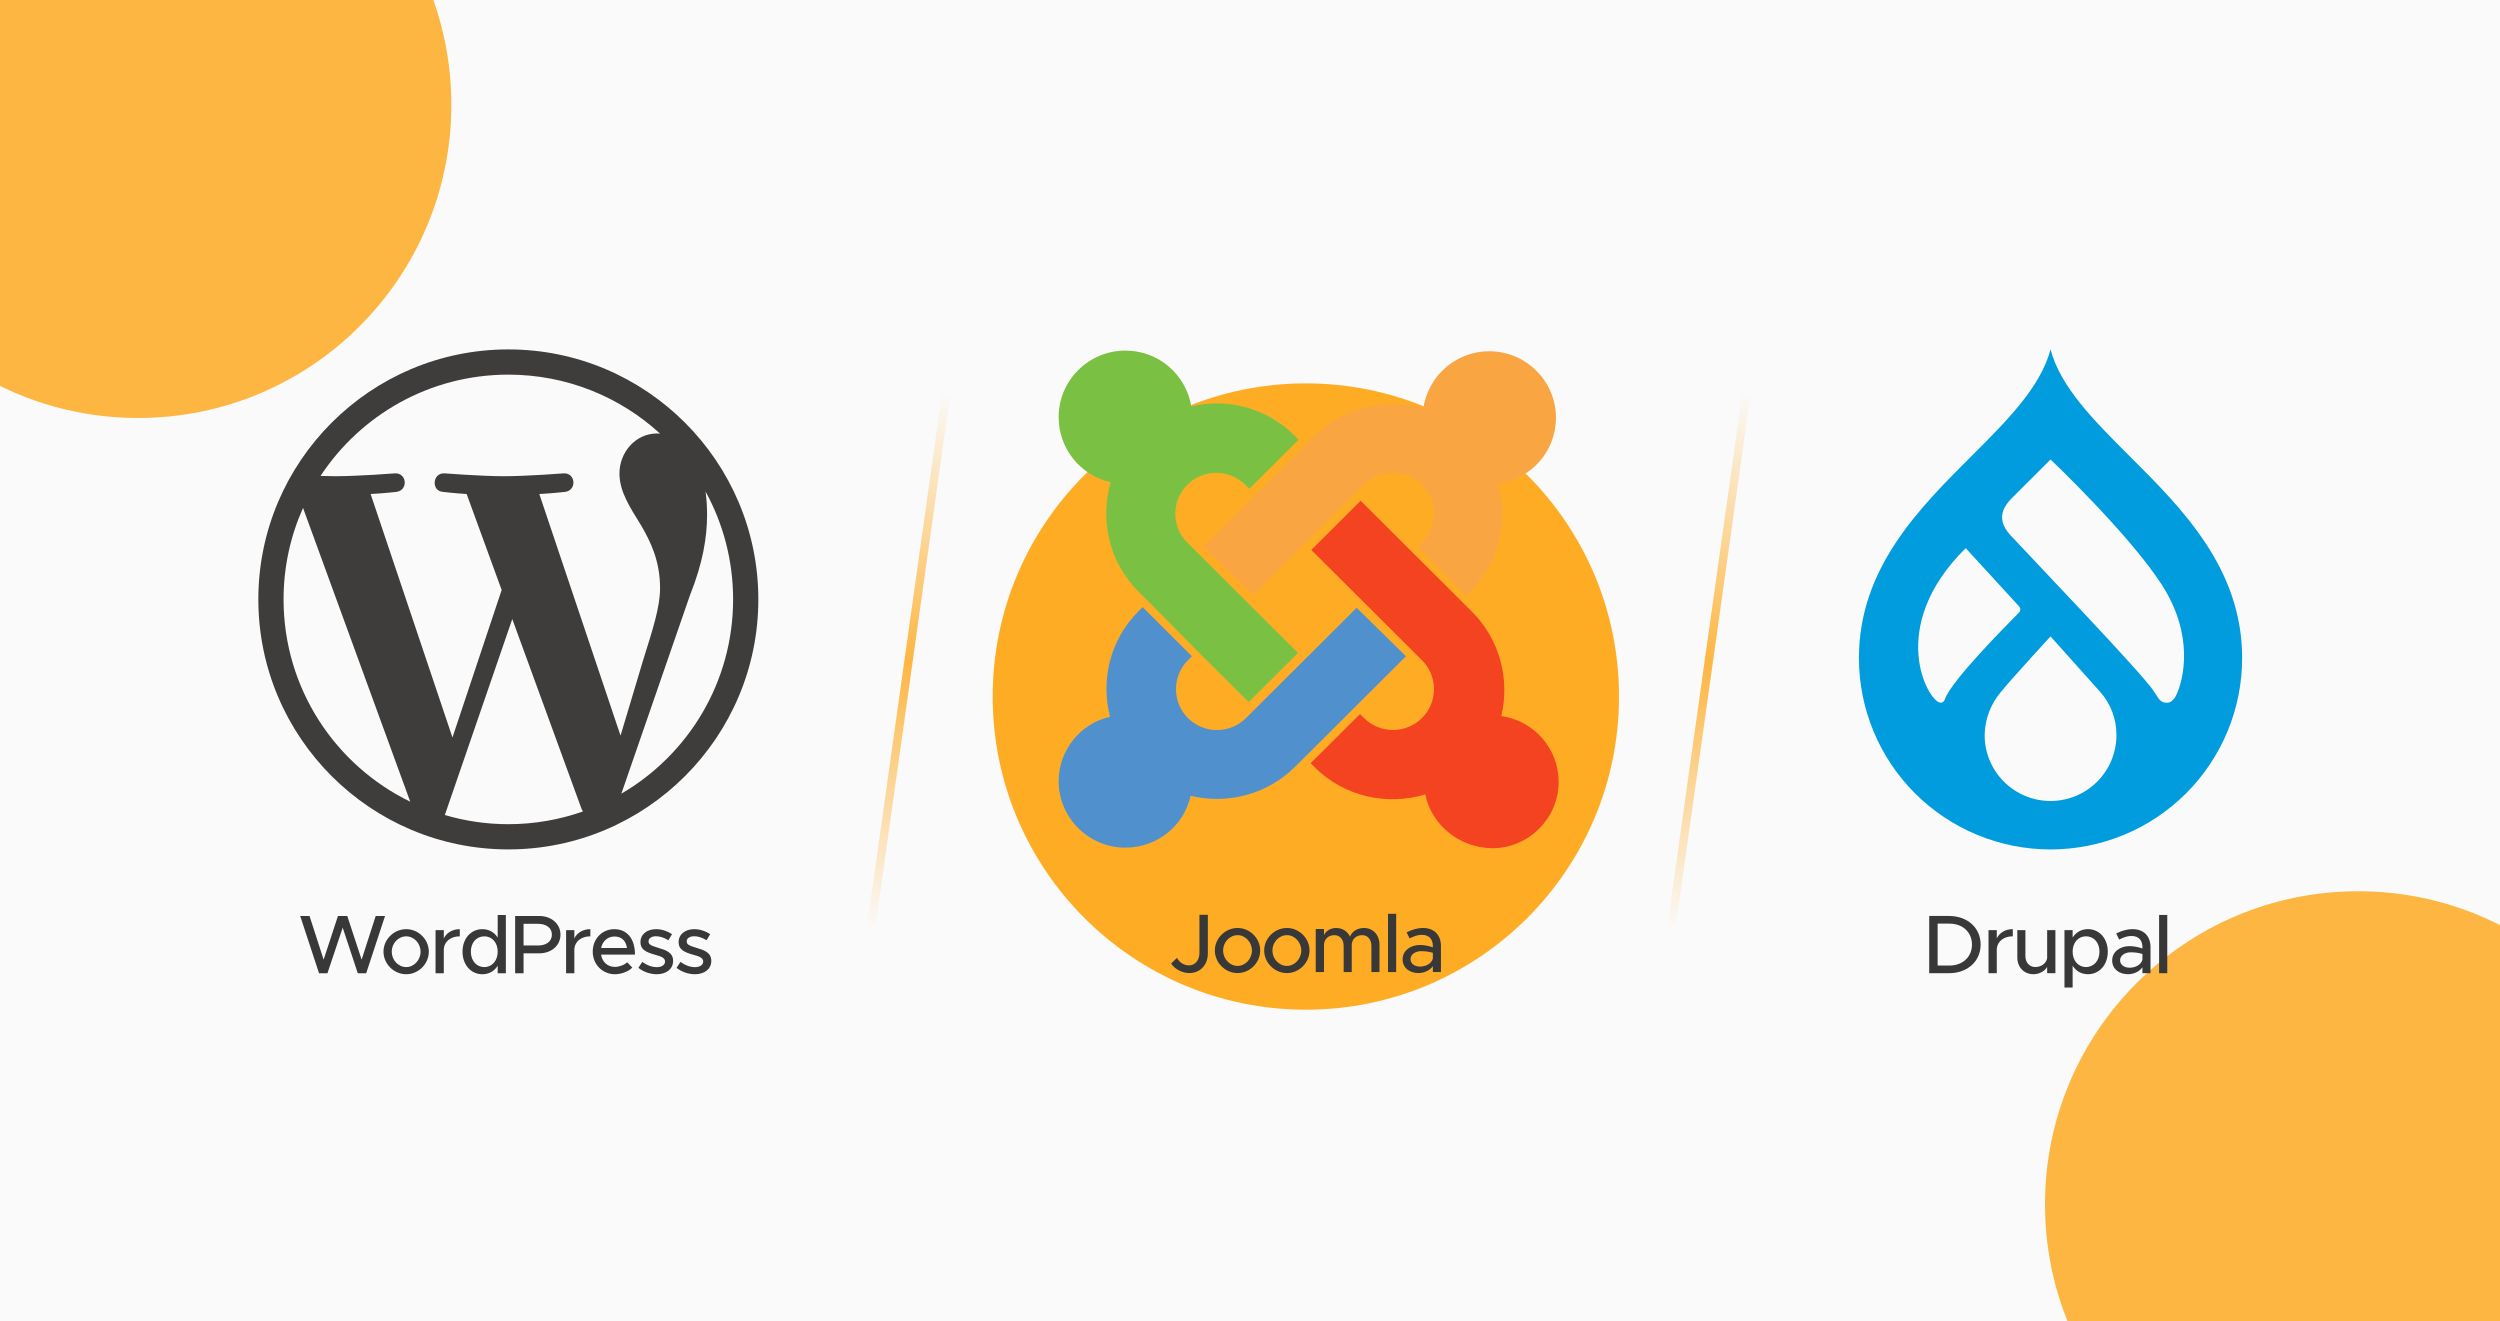 <svg width="350" height="185" viewBox="0 0 350 185" fill="none" xmlns="http://www.w3.org/2000/svg">
<g clip-path="url(#clip0_2251_237)">
<rect width="350" height="185" fill="#FAFAFA"/>
<g filter="url(#filter0_f_2251_237)">
<circle cx="19.343" cy="14.675" r="43.843" fill="#FDB642"/>
</g>
<g filter="url(#filter1_f_2251_237)">
<circle cx="182.819" cy="97.515" r="43.843" fill="#FFAC25"/>
</g>
<g filter="url(#filter2_f_2251_237)">
<circle cx="330.142" cy="168.617" r="43.843" fill="#FDB642"/>
</g>
<path d="M98.78 68.82C101.236 73.302 102.634 78.445 102.634 83.916C102.634 95.526 96.342 105.661 86.987 111.116L96.598 83.327C98.393 78.837 98.991 75.248 98.991 72.056C98.991 70.897 98.915 69.822 98.78 68.82ZM75.503 69.162C77.398 69.063 79.105 68.864 79.105 68.864C80.8 68.663 80.6 66.171 78.904 66.27C78.904 66.27 73.807 66.67 70.516 66.67C67.425 66.67 62.229 66.27 62.229 66.27C60.532 66.171 60.333 68.763 62.029 68.864C62.029 68.864 63.635 69.063 65.33 69.162L70.232 82.596L63.345 103.249L51.886 69.162C53.782 69.063 55.487 68.864 55.487 68.864C57.182 68.663 56.982 66.171 55.286 66.27C55.286 66.27 50.19 66.67 46.9 66.67C46.309 66.67 45.613 66.656 44.874 66.632C50.501 58.09 60.172 52.449 71.166 52.449C79.358 52.449 86.818 55.581 92.416 60.711C92.28 60.703 92.148 60.685 92.008 60.685C88.917 60.685 86.724 63.378 86.724 66.27C86.724 68.864 88.22 71.058 89.815 73.651C91.012 75.747 92.409 78.439 92.409 82.329C92.409 85.022 91.374 88.148 90.015 92.502L86.875 102.989L75.503 69.162ZM71.166 115.386C68.078 115.386 65.096 114.933 62.276 114.104L71.719 86.669L81.391 113.169C81.455 113.324 81.533 113.468 81.616 113.602C78.345 114.754 74.831 115.386 71.166 115.386ZM39.699 83.916C39.699 79.354 40.677 75.023 42.424 71.11L57.434 112.237C46.936 107.137 39.699 96.372 39.699 83.916ZM71.166 48.917C51.867 48.917 36.167 64.618 36.167 83.916C36.167 103.216 51.867 118.918 71.166 118.918C90.465 118.918 106.167 103.216 106.167 83.916C106.167 64.618 90.465 48.917 71.166 48.917Z" fill="#3F3C3C"/>
<path d="M44.665 136.254L42.028 128.239H43.335L45.307 134.352L47.313 128.239H48.62L50.627 134.352L52.598 128.239H53.905L51.268 136.254H50.09L47.978 129.872L45.843 136.254H44.665ZM56.873 136.394C55.146 136.394 53.688 134.947 53.688 133.232C53.688 131.517 55.146 130.082 56.873 130.082C58.588 130.082 60.034 131.517 60.034 133.232C60.034 134.947 58.588 136.394 56.873 136.394ZM56.873 135.391C57.958 135.391 58.879 134.411 58.879 133.232C58.879 132.066 57.958 131.086 56.873 131.086C55.764 131.086 54.843 132.066 54.843 133.232C54.843 134.411 55.764 135.391 56.873 135.391ZM62.132 131.377C62.517 130.584 63.334 130.082 64.372 130.082V131.086C63.124 131.086 62.237 131.774 62.132 132.824V136.254H60.977V130.222H62.132V131.377ZM69.676 128.099H70.819V136.254H69.676V135.204C69.209 135.951 68.462 136.394 67.529 136.394C65.942 136.394 64.752 135.087 64.752 133.232C64.752 131.389 65.942 130.082 67.529 130.082C68.462 130.082 69.209 130.526 69.676 131.261V128.099ZM67.809 135.391C68.894 135.391 69.676 134.492 69.676 133.232C69.676 131.972 68.894 131.086 67.809 131.086C66.701 131.086 65.919 131.972 65.919 133.232C65.919 134.492 66.701 135.391 67.809 135.391ZM72.12 136.254V128.239H75.492C77.184 128.239 78.467 129.324 78.467 130.852C78.467 132.381 77.184 133.466 75.492 133.466H73.299V136.254H72.12ZM73.299 132.369H75.329C76.484 132.369 77.265 131.797 77.265 130.852C77.265 129.907 76.484 129.336 75.329 129.336H73.299V132.369ZM80.408 131.377C80.793 130.584 81.61 130.082 82.648 130.082V131.086C81.4 131.086 80.513 131.774 80.408 132.824V136.254H79.253V130.222H80.408V131.377ZM86.073 135.367C86.704 135.367 87.439 135.087 87.8 134.714L88.523 135.461C87.987 136.032 86.937 136.394 86.085 136.394C84.405 136.394 82.982 135.076 82.982 133.221C82.982 131.412 84.323 130.082 85.992 130.082C87.835 130.082 88.897 131.482 88.897 133.641H84.148C84.3 134.644 85.035 135.367 86.073 135.367ZM86.038 131.109C85.105 131.109 84.347 131.739 84.16 132.719H87.777C87.648 131.786 87.077 131.109 86.038 131.109ZM91.951 136.394C91.064 136.394 90.096 136.079 89.372 135.496L89.921 134.667C90.562 135.134 91.251 135.402 91.962 135.402C92.639 135.402 93.106 135.087 93.106 134.621C93.106 134.061 92.487 133.886 91.741 133.676C90.352 133.291 89.664 132.894 89.664 131.914C89.652 130.806 90.574 130.082 91.857 130.082C92.639 130.082 93.432 130.351 94.086 130.782L93.572 131.634C92.989 131.272 92.382 131.074 91.857 131.074C91.262 131.074 90.796 131.331 90.796 131.786C90.796 132.252 91.169 132.392 92.184 132.707C93.176 132.999 94.237 133.326 94.237 134.527C94.237 135.671 93.269 136.394 91.951 136.394ZM97.294 136.394C96.408 136.394 95.439 136.079 94.716 135.496L95.264 134.667C95.906 135.134 96.594 135.402 97.306 135.402C97.983 135.402 98.45 135.087 98.45 134.621C98.45 134.061 97.831 133.886 97.085 133.676C95.696 133.291 95.008 132.894 95.008 131.914C94.996 130.806 95.918 130.082 97.201 130.082C97.983 130.082 98.776 130.351 99.43 130.782L98.916 131.634C98.333 131.272 97.726 131.074 97.201 131.074C96.606 131.074 96.139 131.331 96.139 131.786C96.139 132.252 96.513 132.392 97.528 132.707C98.519 132.999 99.581 133.326 99.581 134.527C99.581 135.671 98.613 136.394 97.294 136.394Z" fill="#383838"/>
<rect x="131.887" y="54.957" width="1.167" height="75.833" transform="rotate(8 131.887 54.957)" fill="url(#paint0_linear_2251_237)"/>
<path d="M160.716 84.153L159.409 82.85C155.209 78.664 153.996 72.804 155.489 67.501C151.289 66.571 148.209 62.85 148.209 58.385C148.209 53.268 152.409 49.082 157.543 49.082C162.209 49.082 166.036 52.431 166.783 56.896C171.823 55.687 177.329 57.082 181.249 60.989L181.809 61.547L174.903 68.431L174.343 67.873C172.103 65.641 168.463 65.641 166.223 67.873C163.983 70.106 163.983 73.734 166.223 75.967L181.716 91.409L174.809 98.293L167.529 91.037L160.716 84.153Z" fill="#7AC143"/>
<path d="M168.463 76.525L183.956 61.083C188.063 56.99 194.036 55.688 199.263 57.176C199.916 52.618 203.836 49.176 208.503 49.176C213.636 49.176 217.836 53.362 217.836 58.478C217.836 63.223 214.289 67.13 209.716 67.688C211.209 72.897 209.903 78.758 205.796 82.851L205.236 83.409L198.516 76.525L199.076 75.967C201.316 73.735 201.316 70.107 199.076 67.874C196.836 65.641 193.196 65.641 190.956 67.874L175.463 83.316L168.463 76.525Z" fill="#F9A541"/>
<path d="M199.543 111.223C194.223 112.804 188.249 111.595 184.049 107.409L183.489 106.851L190.396 99.967L190.956 100.525C193.196 102.758 196.836 102.758 199.076 100.525C201.316 98.292 201.316 94.664 199.076 92.432L183.583 76.989L190.489 70.106L206.076 85.641C209.996 89.548 211.396 95.129 210.183 100.246C214.756 100.897 218.209 104.804 218.209 109.456C218.209 114.572 214.009 118.758 208.876 118.758C204.209 118.665 200.383 115.409 199.543 111.223Z" fill="#F44321"/>
<path d="M196.836 91.88L181.343 107.322C177.329 111.322 171.729 112.625 166.689 111.416C165.756 115.602 162.023 118.672 157.543 118.672C152.409 118.672 148.209 114.485 148.209 109.369C148.209 104.997 151.289 101.276 155.396 100.345C154.089 95.136 155.396 89.554 159.409 85.554L159.969 84.996L166.876 91.88L166.316 92.438C164.076 94.671 164.076 98.299 166.316 100.531C168.556 102.764 172.196 102.764 174.436 100.531L189.929 85.089L196.836 91.88Z" fill="#5091CD"/>
<path d="M166.498 136.23C165.518 136.23 164.468 135.682 163.954 134.9L164.783 134.095C165.074 134.713 165.763 135.157 166.439 135.157C167.303 135.157 167.921 134.445 167.921 133.43V128.075H169.099V133.477C169.099 135.087 168.026 136.23 166.498 136.23ZM173.264 136.23C171.537 136.23 170.079 134.783 170.079 133.068C170.079 131.353 171.537 129.918 173.264 129.918C174.979 129.918 176.426 131.353 176.426 133.068C176.426 134.783 174.979 136.23 173.264 136.23ZM173.264 135.227C174.349 135.227 175.271 134.247 175.271 133.068C175.271 131.902 174.349 130.922 173.264 130.922C172.156 130.922 171.234 131.902 171.234 133.068C171.234 134.247 172.156 135.227 173.264 135.227ZM180.169 136.23C178.442 136.23 176.984 134.783 176.984 133.068C176.984 131.353 178.442 129.918 180.169 129.918C181.884 129.918 183.331 131.353 183.331 133.068C183.331 134.783 181.884 136.23 180.169 136.23ZM180.169 135.227C181.254 135.227 182.176 134.247 182.176 133.068C182.176 131.902 181.254 130.922 180.169 130.922C179.061 130.922 178.139 131.902 178.139 133.068C178.139 134.247 179.061 135.227 180.169 135.227ZM190.959 129.918C192.219 129.918 193.129 130.887 193.129 132.252V136.09H191.997V132.427C191.997 131.54 191.472 130.922 190.714 130.922C189.85 130.922 189.244 131.493 189.244 132.322V136.09H188.112V132.427C188.112 131.54 187.587 130.922 186.829 130.922C185.965 130.922 185.359 131.493 185.359 132.322V136.09H184.204V130.058H185.359V130.898C185.662 130.303 186.292 129.918 187.062 129.918C187.937 129.918 188.649 130.385 188.999 131.132C189.279 130.385 190.049 129.918 190.959 129.918ZM194.322 136.09V127.935H195.465V136.09H194.322ZM199.212 129.918C200.834 129.918 201.732 130.945 201.732 132.438V136.09H200.6V135.262C200.157 135.892 199.329 136.23 198.594 136.23C197.31 136.23 196.365 135.483 196.365 134.305C196.365 133.103 197.45 132.298 198.78 132.298C199.375 132.298 200.017 132.427 200.6 132.625V132.438C200.6 131.68 200.25 130.875 199.049 130.875C198.454 130.875 197.87 131.108 197.345 131.377L196.925 130.525C197.789 130.093 198.547 129.918 199.212 129.918ZM198.815 135.32C199.562 135.32 200.402 134.947 200.6 134.2V133.395C200.11 133.243 199.55 133.162 198.955 133.162C198.15 133.162 197.474 133.617 197.474 134.27C197.474 134.923 198.057 135.32 198.815 135.32Z" fill="#383838"/>
<rect x="243.93" y="54.957" width="1.167" height="75.833" transform="rotate(8 243.93 54.957)" fill="url(#paint1_linear_2251_237)"/>
<g clip-path="url(#clip1_2251_237)">
<path d="M298.114 63.828C293.181 58.904 288.475 54.211 287.075 48.918C285.674 54.211 280.968 58.904 276.036 63.828C268.639 71.21 260.252 79.577 260.252 92.126C260.251 95.645 260.944 99.129 262.291 102.38C263.639 105.631 265.614 108.585 268.105 111.073C270.596 113.561 273.554 115.535 276.809 116.882C280.064 118.229 283.552 118.922 287.076 118.922C290.599 118.922 294.088 118.229 297.343 116.882C300.598 115.535 303.555 113.561 306.046 111.073C308.537 108.585 310.513 105.631 311.86 102.38C313.208 99.129 313.901 95.645 313.899 92.126C313.899 79.578 305.513 71.21 298.114 63.828ZM271.653 98.368C270.008 98.312 263.938 87.864 275.199 76.739L282.651 84.868C282.715 84.931 282.764 85.007 282.797 85.091C282.829 85.174 282.844 85.264 282.839 85.354C282.834 85.443 282.811 85.531 282.77 85.611C282.729 85.691 282.671 85.761 282.601 85.817C280.823 87.638 273.244 95.228 272.302 97.853C272.107 98.394 271.823 98.374 271.653 98.368ZM287.076 112.138C285.864 112.138 284.665 111.9 283.545 111.437C282.426 110.974 281.409 110.296 280.552 109.44C279.696 108.585 279.016 107.569 278.552 106.451C278.089 105.333 277.85 104.135 277.85 102.926C277.884 100.692 278.697 98.54 280.15 96.84C281.813 94.809 287.074 89.096 287.074 89.096C287.074 89.096 292.255 94.893 293.987 96.821C295.495 98.495 296.321 100.673 296.301 102.926C296.301 105.369 295.329 107.712 293.599 109.44C291.869 111.168 289.522 112.138 287.076 112.138ZM304.733 97.198C304.534 97.633 304.083 98.358 303.474 98.38C302.389 98.419 302.273 97.864 301.471 96.679C299.71 94.076 284.343 78.038 281.469 74.936C278.941 72.208 281.113 70.284 282.121 69.276C283.385 68.012 287.075 64.329 287.075 64.329C287.075 64.329 298.077 74.754 302.661 81.877C307.244 89.001 305.664 95.164 304.733 97.198Z" fill="#009CDE"/>
</g>
<path d="M270.091 136.25V128.235H272.856C275.446 128.235 277.289 129.892 277.289 132.237C277.289 134.582 275.446 136.25 272.856 136.25H270.091ZM271.269 135.177H272.926C274.781 135.177 276.076 133.963 276.076 132.237C276.076 130.522 274.781 129.308 272.926 129.308H271.269V135.177ZM279.549 131.373C279.934 130.58 280.751 130.078 281.789 130.078V131.082C280.541 131.082 279.654 131.77 279.549 132.82V136.25H278.394V130.218H279.549V131.373ZM286.602 130.218H287.757V136.25H286.602V135.375C286.241 135.97 285.506 136.39 284.689 136.39C283.359 136.39 282.426 135.422 282.426 134.057V130.218H283.557V133.858C283.557 134.757 284.129 135.387 284.946 135.387C285.786 135.387 286.509 134.838 286.602 134.127V130.218ZM292.315 130.078C293.901 130.078 295.091 131.385 295.091 133.228C295.091 135.083 293.901 136.39 292.315 136.39C291.381 136.39 290.635 135.947 290.168 135.2V138.257H289.025V130.218H290.168V131.257C290.635 130.522 291.381 130.078 292.315 130.078ZM292.035 135.387C293.143 135.387 293.925 134.488 293.925 133.228C293.925 131.968 293.143 131.082 292.035 131.082C290.95 131.082 290.168 131.968 290.168 133.228C290.168 134.488 290.95 135.387 292.035 135.387ZM298.551 130.078C300.173 130.078 301.071 131.105 301.071 132.598V136.25H299.939V135.422C299.496 136.052 298.668 136.39 297.933 136.39C296.649 136.39 295.704 135.643 295.704 134.465C295.704 133.263 296.789 132.458 298.119 132.458C298.714 132.458 299.356 132.587 299.939 132.785V132.598C299.939 131.84 299.589 131.035 298.388 131.035C297.793 131.035 297.209 131.268 296.684 131.537L296.264 130.685C297.128 130.253 297.886 130.078 298.551 130.078ZM298.154 135.48C298.901 135.48 299.741 135.107 299.939 134.36V133.555C299.449 133.403 298.889 133.322 298.294 133.322C297.489 133.322 296.813 133.777 296.813 134.43C296.813 135.083 297.396 135.48 298.154 135.48ZM302.275 136.25V128.095H303.418V136.25H302.275Z" fill="#383838"/>
</g>
<defs>
<filter id="filter0_f_2251_237" x="-219.358" y="-224.026" width="477.402" height="477.404" filterUnits="userSpaceOnUse" color-interpolation-filters="sRGB">
<feFlood flood-opacity="0" result="BackgroundImageFix"/>
<feBlend mode="normal" in="SourceGraphic" in2="BackgroundImageFix" result="shape"/>
<feGaussianBlur stdDeviation="97.429" result="effect1_foregroundBlur_2251_237"/>
</filter>
<filter id="filter1_f_2251_237" x="-7.168" y="-92.472" width="379.973" height="379.975" filterUnits="userSpaceOnUse" color-interpolation-filters="sRGB">
<feFlood flood-opacity="0" result="BackgroundImageFix"/>
<feBlend mode="normal" in="SourceGraphic" in2="BackgroundImageFix" result="shape"/>
<feGaussianBlur stdDeviation="73.072" result="effect1_foregroundBlur_2251_237"/>
</filter>
<filter id="filter2_f_2251_237" x="91.441" y="-70.085" width="477.402" height="477.404" filterUnits="userSpaceOnUse" color-interpolation-filters="sRGB">
<feFlood flood-opacity="0" result="BackgroundImageFix"/>
<feBlend mode="normal" in="SourceGraphic" in2="BackgroundImageFix" result="shape"/>
<feGaussianBlur stdDeviation="97.429" result="effect1_foregroundBlur_2251_237"/>
</filter>
<linearGradient id="paint0_linear_2251_237" x1="132.471" y1="54.957" x2="132.471" y2="130.79" gradientUnits="userSpaceOnUse">
<stop stop-color="#FDB642" stop-opacity="0"/>
<stop offset="0.5" stop-color="#FDB642"/>
<stop offset="1" stop-color="#FDB642" stop-opacity="0"/>
</linearGradient>
<linearGradient id="paint1_linear_2251_237" x1="244.513" y1="54.957" x2="244.513" y2="130.79" gradientUnits="userSpaceOnUse">
<stop stop-color="#FDB642" stop-opacity="0"/>
<stop offset="0.5" stop-color="#FDB642"/>
<stop offset="1" stop-color="#FDB642" stop-opacity="0"/>
</linearGradient>
<clipPath id="clip0_2251_237">
<rect width="350" height="185" fill="white"/>
</clipPath>
<clipPath id="clip1_2251_237">
<rect width="53.648" height="70" fill="white" transform="translate(260.252 48.918)"/>
</clipPath>
</defs>
</svg>
